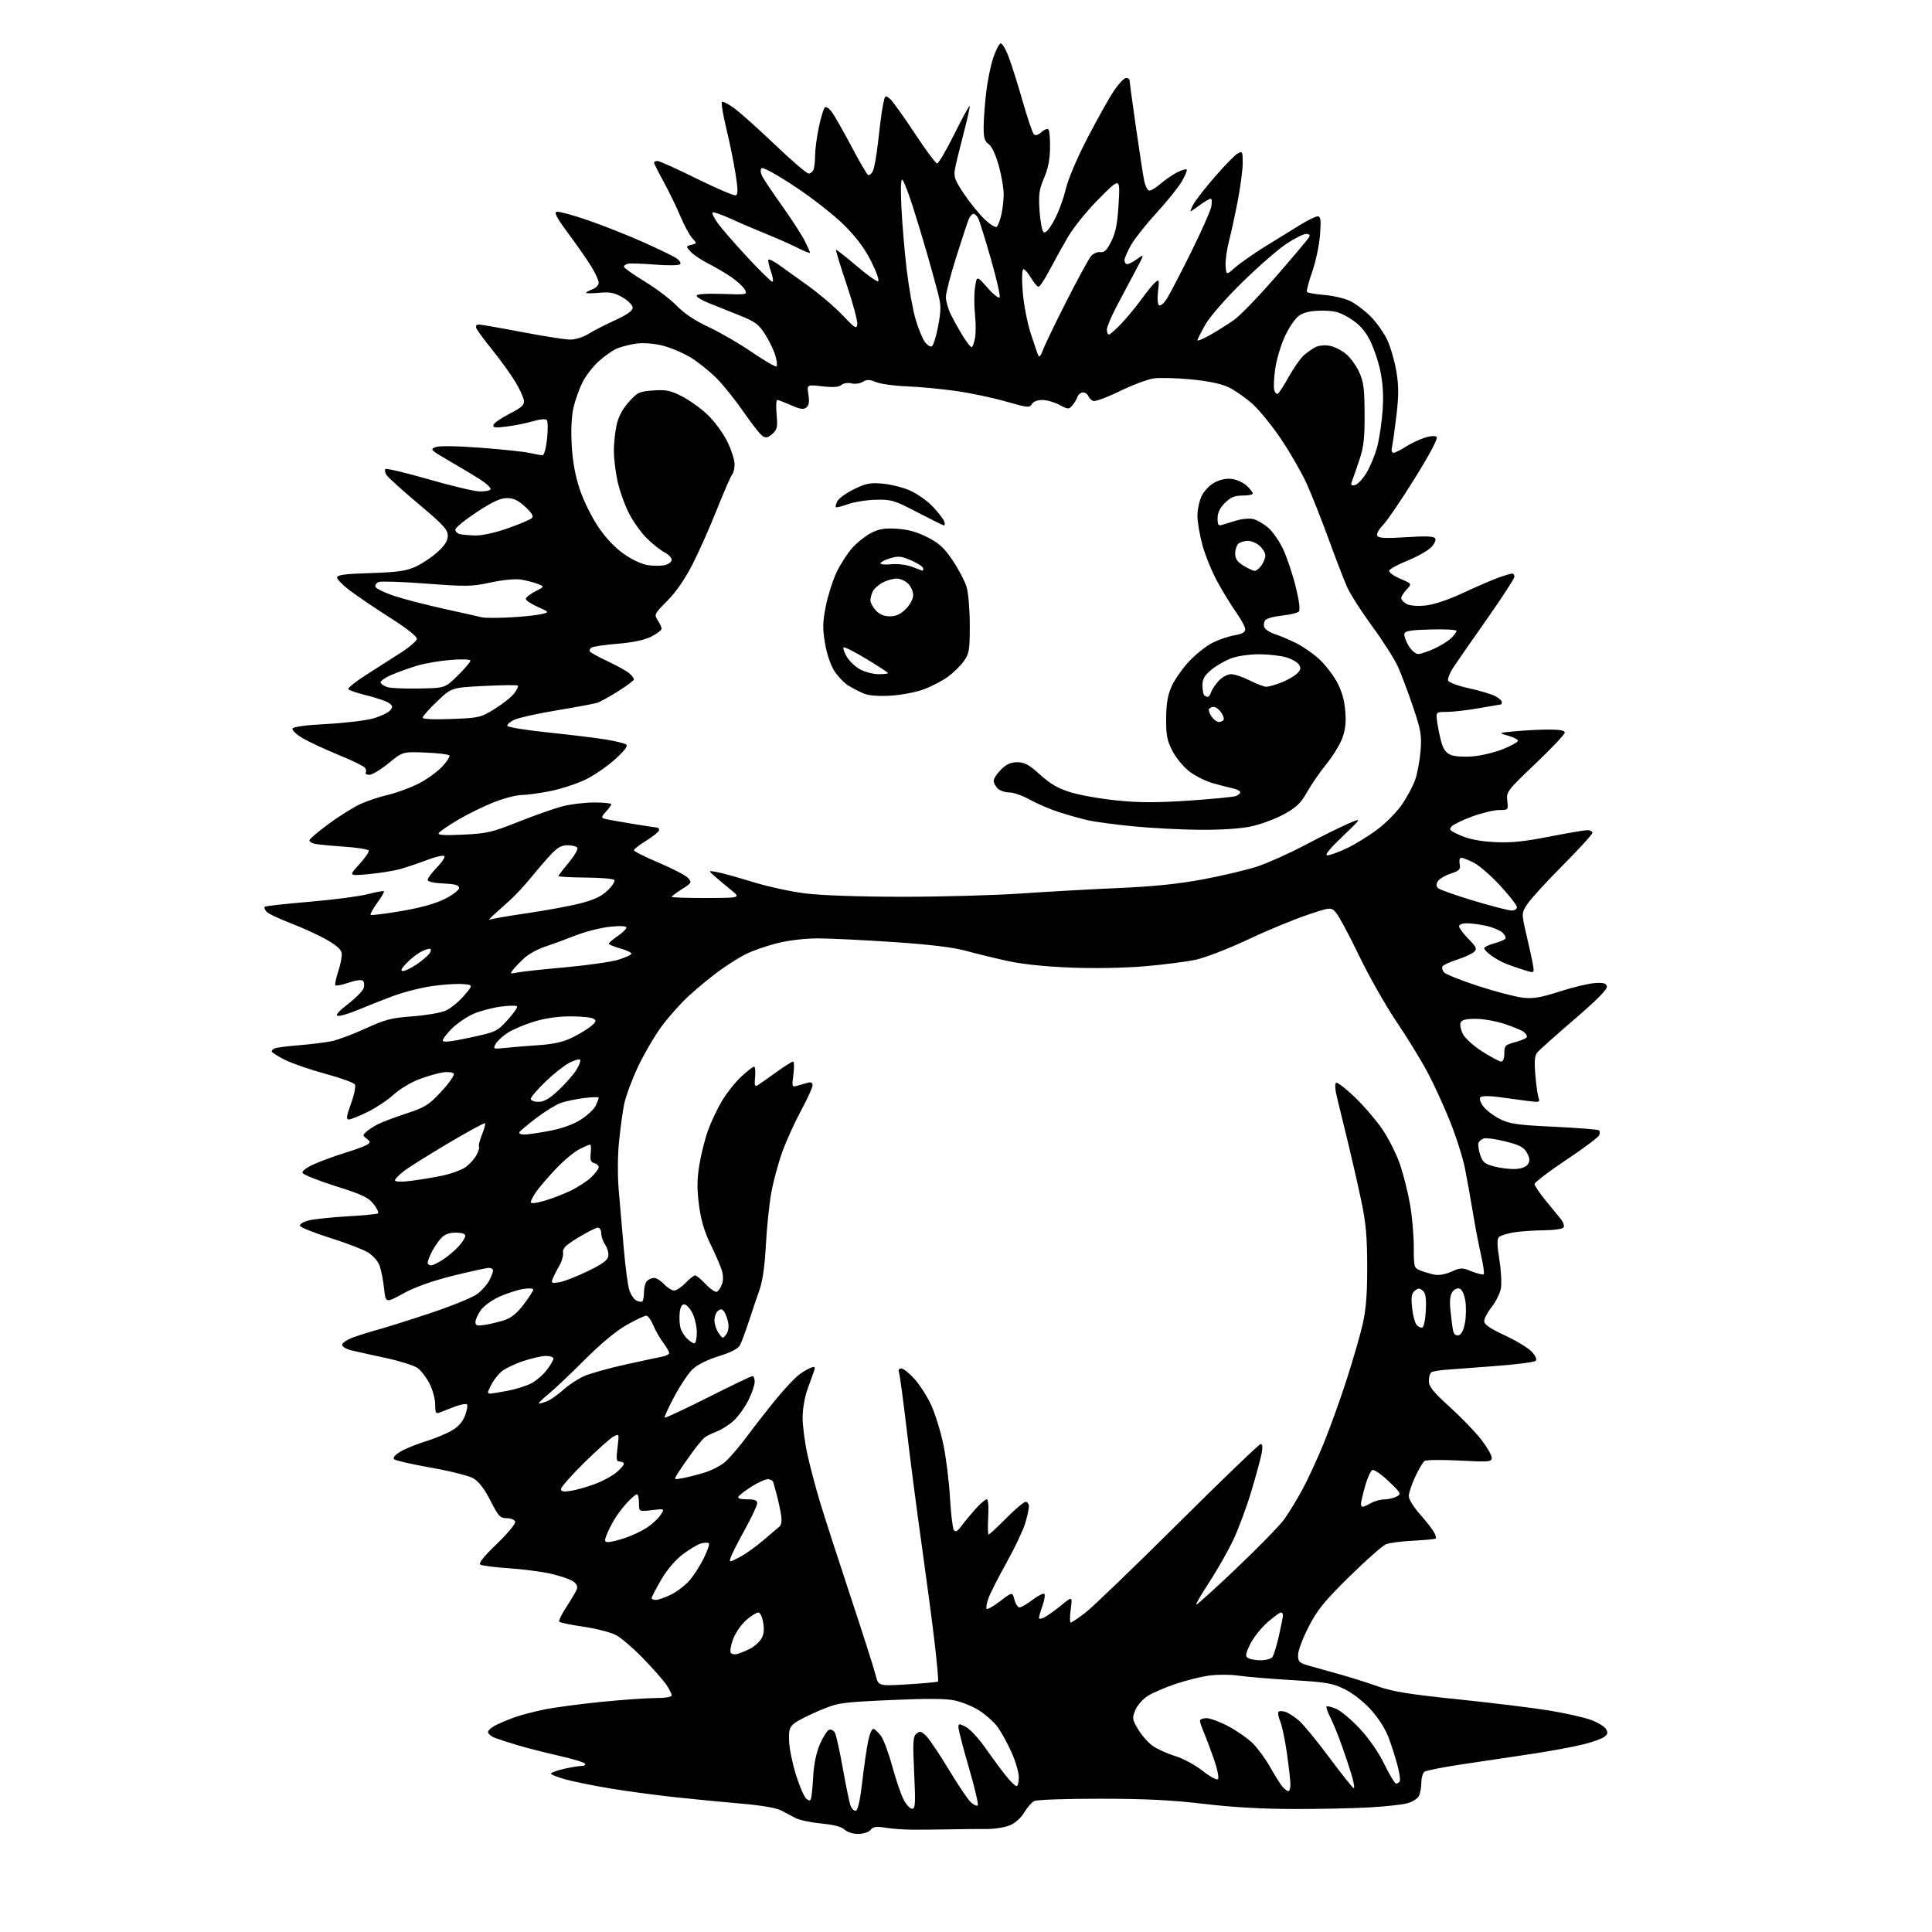 <?xml version="1.0" encoding="UTF-8" standalone="no"?>
<svg 
  version="1.1" 
  xmlns="http://www.w3.org/2000/svg" 
  xmlns:xlink="http://www.w3.org/1999/xlink" 
  xmlns:svg="http://www.w3.org/2000/svg"
  xmlns:rdf="http://www.w3.org/1999/02/22-rdf-syntax-ns#"
  xmlns:cc="http://creativecommons.org/ns#"
  xmlns:dc="http://purl.org/dc/elements/1.1/"
  viewBox="0 0 768 768"
  width="768"
  height="768"
>
<style>svg {background-color: white; }</style>"
<path stroke="none" fill="black" fill-rule="evenodd" d="M341.09,729.00C338.98,729.00 336.71,728.28 335.73,727.30C334.60,726.17 331.49,725.36 326.53,724.88C322.41,724.49 317.79,723.51 316.27,722.71C314.75,721.91 312.13,720.53 310.45,719.65C308.61,718.68 302.50,717.64 294.95,717.00C288.10,716.41 276.20,715.26 268.50,714.43C260.80,713.61 249.10,712.03 242.50,710.93C235.90,709.82 227.91,708.21 224.75,707.33C221.59,706.45 219.00,705.42 219.00,705.04C219.00,704.66 221.28,703.82 224.08,703.17C226.87,702.53 230.04,702.00 231.14,702.00C232.23,702.00 232.86,701.59 232.55,701.08C232.24,700.57 227.60,699.17 222.24,697.96C216.88,696.74 209.57,694.88 206.00,693.82C202.43,692.76 198.26,691.41 196.75,690.83C195.24,690.24 194.00,689.19 194.00,688.49C194.00,687.80 195.57,686.48 197.48,685.58C199.39,684.67 202.78,683.28 205.01,682.50C207.23,681.71 212.30,680.40 216.28,679.58C220.25,678.76 230.43,677.39 238.89,676.54C247.35,675.69 257.14,675.00 260.64,675.00C264.58,675.00 267.00,674.58 267.00,673.90C267.00,673.30 266.03,671.39 264.85,669.65C263.67,667.92 259.50,663.20 255.60,659.17C251.69,655.15 246.83,650.98 244.79,649.92C242.75,648.87 237.01,647.40 232.04,646.66C227.06,645.93 222.70,645.03 222.34,644.68C221.99,644.32 223.26,641.66 225.17,638.77C227.07,635.87 228.93,632.71 229.29,631.75C229.72,630.57 229.21,629.53 227.71,628.54C226.48,627.74 222.56,626.41 218.99,625.59C215.42,624.77 207.93,623.79 202.34,623.41C196.75,623.04 191.63,622.39 190.95,621.97C190.13,621.46 192.24,618.79 197.49,613.73C201.90,609.48 205.05,605.65 204.79,604.87C204.54,604.12 203.02,603.50 201.42,603.50C198.82,603.50 198.13,602.75 194.96,596.53C192.57,591.85 190.35,588.94 188.20,587.68C186.44,586.65 178.83,584.73 171.30,583.41C163.77,582.09 157.19,580.59 156.67,580.07C156.09,579.49 156.99,578.37 159.08,577.10C160.91,575.98 165.36,574.16 168.96,573.04C172.56,571.93 177.28,570.00 179.46,568.75C182.16,567.20 183.88,565.27 184.86,562.72C185.64,560.65 185.98,558.65 185.61,558.28C185.23,557.90 183.03,558.31 180.71,559.19C178.40,560.07 175.71,561.11 174.75,561.50C173.26,562.11 173.00,561.63 173.00,558.32C173.00,556.18 171.99,552.44 170.75,550.02C169.51,547.60 167.38,544.80 166.00,543.81C164.62,542.82 159.00,541.04 153.50,539.85C148.00,538.67 141.81,537.30 139.75,536.81C137.69,536.32 136.00,535.33 136.00,534.60C136.00,533.87 137.91,532.56 140.25,531.69C142.59,530.83 147.20,529.38 150.50,528.48C153.80,527.58 163.25,524.59 171.50,521.84C179.75,519.08 187.96,515.72 189.75,514.36C191.54,513.01 193.68,510.59 194.50,509.00C195.33,507.40 196.00,505.63 196.00,505.05C196.00,504.47 195.24,504.00 194.32,504.00C193.40,504.00 186.98,505.41 180.07,507.13C171.74,509.21 165.10,511.57 160.39,514.14C153.29,518.02 153.29,518.02 152.68,512.26C152.35,509.09 151.57,505.05 150.95,503.28C150.30,501.41 148.35,499.14 146.31,497.88C144.38,496.69 137.59,494.07 131.22,492.08C124.86,490.08 119.47,487.92 119.26,487.28C119.04,486.62 120.53,485.69 122.69,485.15C124.78,484.62 131.65,483.89 137.95,483.53C144.25,483.16 149.77,482.64 150.22,482.36C150.67,482.09 149.92,480.43 148.55,478.68C146.46,476.00 144.08,474.87 133.36,471.49C126.38,469.28 120.47,466.91 120.24,466.22C119.99,465.48 121.99,464.02 125.16,462.63C128.10,461.35 133.65,459.34 137.50,458.16C141.35,456.98 145.18,455.56 146.00,454.99C147.31,454.09 147.28,453.80 145.76,452.63C144.11,451.36 144.11,451.22 145.76,449.77C146.72,448.93 148.85,447.57 150.50,446.76C152.15,445.94 157.19,444.06 161.70,442.57C169.05,440.15 170.49,439.24 175.47,433.86C178.53,430.56 180.74,427.39 180.38,426.81C180.03,426.24 178.12,426.00 176.12,426.28C174.13,426.56 169.84,427.80 166.58,429.03C163.33,430.26 158.79,432.99 156.51,435.10C154.23,437.20 149.60,440.29 146.24,441.96C142.87,443.63 139.47,445.00 138.68,445.00C137.53,445.00 137.70,443.76 139.54,438.68C140.85,435.06 141.50,431.81 141.04,431.07C140.61,430.36 135.36,428.47 129.37,426.86C123.39,425.24 116.14,422.74 113.25,421.30C110.36,419.85 108.00,418.34 108.00,417.94C108.00,417.54 108.62,416.98 109.37,416.69C110.13,416.40 114.52,415.85 119.12,415.48C123.73,415.10 129.53,414.37 132.00,413.85C134.47,413.32 140.50,411.06 145.40,408.81C153.08,405.28 155.61,404.62 163.90,404.02C169.18,403.63 175.10,402.63 177.06,401.79C179.02,400.95 182.31,398.29 184.38,395.88C188.14,391.50 188.14,391.50 183.82,391.18C181.44,391.00 175.92,391.37 171.55,392.01C167.17,392.65 160.20,394.45 156.05,396.01C151.90,397.57 145.66,400.04 142.19,401.49C138.73,402.94 135.16,403.98 134.28,403.81C133.19,403.60 134.51,402.08 138.29,399.16C141.39,396.77 144.21,393.91 144.56,392.81C144.91,391.70 144.79,390.39 144.29,389.89C143.75,389.35 141.47,389.64 138.64,390.61C136.03,391.50 133.65,391.98 133.34,391.68C133.04,391.38 133.55,388.86 134.47,386.09C135.39,383.32 136.00,380.07 135.82,378.87C135.60,377.39 133.55,375.60 129.50,373.35C126.20,371.51 119.80,368.60 115.27,366.88C110.74,365.16 106.51,363.12 105.88,362.35C105.24,361.58 104.95,360.72 105.23,360.44C105.51,360.16 113.47,359.28 122.92,358.48C132.37,357.68 142.83,356.32 146.16,355.46C149.50,354.59 152.40,354.07 152.62,354.28C152.84,354.50 151.63,356.59 149.93,358.93C148.24,361.27 147.07,363.40 147.33,363.67C147.60,363.93 153.05,363.26 159.46,362.17C167.14,360.87 173.04,359.23 176.80,357.35C179.93,355.78 182.50,353.82 182.50,353.00C182.50,351.86 181.01,351.43 176.25,351.20C172.35,351.02 170.00,350.47 170.00,349.74C170.00,349.11 171.66,346.89 173.69,344.81C175.71,342.73 177.03,340.70 176.62,340.29C176.21,339.88 173.09,340.60 169.69,341.89C166.28,343.18 161.47,344.80 159.00,345.49C156.53,346.18 150.91,347.07 146.52,347.48C138.55,348.21 138.55,348.21 142.82,343.58C145.17,341.03 146.84,338.55 146.54,338.07C146.24,337.58 141.61,336.88 136.25,336.52C130.89,336.15 125.71,335.62 124.75,335.35C123.79,335.09 123.00,334.48 123.00,334.00C123.00,333.53 126.49,330.57 130.75,327.44C135.01,324.30 140.75,320.73 143.50,319.51C146.25,318.29 150.97,316.72 154.00,316.03C157.03,315.33 162.20,313.50 165.50,311.94C168.80,310.39 173.27,307.30 175.44,305.08C177.60,302.86 179.02,300.69 178.60,300.27C178.18,299.85 173.85,299.34 168.97,299.15C160.10,298.80 160.10,298.80 154.46,303.40C151.36,305.93 147.93,308.00 146.85,308.00C145.77,308.00 145.10,307.64 145.38,307.20C145.65,306.76 145.55,305.89 145.16,305.26C144.77,304.63 140.05,302.32 134.67,300.12C129.29,297.92 122.86,294.94 120.39,293.49C117.91,292.03 116.06,290.32 116.27,289.67C116.53,288.90 121.21,288.26 129.91,287.80C137.19,287.41 145.53,286.41 148.44,285.56C151.36,284.71 154.34,283.29 155.08,282.40C156.22,281.03 156.16,280.59 154.65,279.48C153.67,278.77 149.74,277.42 145.93,276.48C142.11,275.55 138.75,274.41 138.47,273.95C138.19,273.49 141.35,270.96 145.49,268.31C149.63,265.66 155.83,261.70 159.26,259.50C162.69,257.30 165.60,254.82 165.71,254.00C165.84,253.08 162.00,249.99 155.74,246.00C150.13,242.43 142.95,237.59 139.77,235.25C136.60,232.92 134.00,230.38 134.00,229.62C134.00,228.53 136.82,228.14 147.25,227.81C157.90,227.47 161.41,226.98 165.12,225.31C167.66,224.16 171.60,221.55 173.87,219.50C176.86,216.79 178.00,214.99 178.00,212.93C178.00,210.53 176.18,208.56 166.34,200.30C159.93,194.91 154.20,189.73 153.62,188.80C153.04,187.86 152.86,186.80 153.22,186.44C153.58,186.09 161.21,187.90 170.19,190.48C179.16,193.07 188.30,195.25 190.50,195.34C192.70,195.43 194.72,195.06 195.00,194.51C195.28,193.97 193.36,192.17 190.75,190.51C188.14,188.86 182.56,185.51 178.35,183.08C171.21,178.95 170.86,178.59 173.10,177.74C174.59,177.17 181.35,177.26 191.00,177.98C199.53,178.62 208.30,179.55 210.50,180.05C212.70,180.54 215.01,180.96 215.63,180.98C216.30,180.99 217.06,178.26 217.47,174.39C217.86,170.76 217.79,167.39 217.32,166.92C216.84,166.44 214.44,166.67 211.87,167.44C209.34,168.20 204.68,169.15 201.51,169.54C196.84,170.13 195.83,170.00 196.17,168.88C196.41,168.12 199.28,166.14 202.55,164.47C207.31,162.05 208.45,161.01 208.27,159.27C208.14,158.08 206.61,154.71 204.86,151.80C203.11,148.88 199.03,143.22 195.79,139.21C192.55,135.20 189.65,131.26 189.35,130.46C189.01,129.57 189.39,129.00 190.31,129.00C191.14,129.00 198.88,130.35 207.50,132.00C216.12,133.65 224.77,135.00 226.72,135.00C228.67,135.00 231.89,133.99 233.88,132.75C235.87,131.51 240.65,129.06 244.50,127.29C249.30,125.09 251.50,123.53 251.50,122.32C251.50,121.33 249.77,119.55 247.50,118.23C244.26,116.35 242.50,115.99 238.25,116.38C235.36,116.64 233.00,116.65 233.00,116.40C233.00,116.15 234.12,115.52 235.50,115.00C236.87,114.48 238.00,113.30 238.00,112.39C238.00,111.47 236.68,108.58 235.07,105.97C233.47,103.35 229.36,97.45 225.95,92.86C221.28,86.56 220.14,84.42 221.34,84.18C222.22,84.01 227.61,85.46 233.32,87.42C239.04,89.37 248.78,93.21 254.97,95.94C261.16,98.68 267.35,101.66 268.72,102.55C270.12,103.47 270.83,104.57 270.35,105.05C269.88,105.52 265.44,105.59 260.49,105.19C255.54,104.80 250.71,104.63 249.75,104.81C248.79,105.00 248.00,105.53 248.00,106.01C248.00,106.48 251.71,109.12 256.25,111.87C260.79,114.62 266.52,118.96 269.00,121.53C271.98,124.61 276.27,127.48 281.71,130.01C286.22,132.11 294.00,136.63 298.99,140.05C303.98,143.47 308.35,145.98 308.69,145.64C309.04,145.29 308.81,143.32 308.19,141.26C307.58,139.19 305.75,135.43 304.14,132.89C301.62,128.91 300.21,127.87 293.86,125.32C289.81,123.69 284.31,121.49 281.64,120.43C278.96,119.37 276.84,118.05 276.92,117.50C277.00,116.88 280.91,116.63 287.11,116.84C297.00,117.18 297.15,117.15 296.07,115.13C295.46,114.00 293.06,111.77 290.74,110.17C288.41,108.58 284.25,106.13 281.50,104.74C278.75,103.35 275.63,101.25 274.56,100.07C272.62,97.93 272.63,97.91 274.86,97.33C277.09,96.74 277.09,96.73 275.15,94.62C274.07,93.45 271.97,89.58 270.48,86.00C268.99,82.42 266.02,76.31 263.89,72.41C261.75,68.52 260.00,65.03 260.00,64.66C260.00,64.30 260.62,64.00 261.38,64.00C262.14,64.00 269.18,67.17 277.03,71.05C284.88,74.93 291.83,77.89 292.49,77.64C293.41,77.29 293.37,75.25 292.35,68.84C291.62,64.25 289.95,56.10 288.64,50.73C287.34,45.35 286.60,40.75 287.01,40.49C287.42,40.24 289.60,41.37 291.85,43.01C294.11,44.64 301.39,51.16 308.03,57.49C314.67,63.82 320.71,69.00 321.45,69.00C322.18,69.00 323.06,68.29 323.39,67.42C323.73,66.55 324.01,63.96 324.02,61.67C324.03,59.38 324.70,54.38 325.50,50.56C326.31,46.75 327.37,43.23 327.86,42.74C328.38,42.22 329.60,43.04 330.79,44.71C331.92,46.29 335.38,52.39 338.50,58.28C341.62,64.17 344.55,69.22 345.03,69.52C345.51,69.81 346.36,69.19 346.93,68.13C347.49,67.08 348.43,62.00 349.00,56.86C349.57,51.71 350.29,45.92 350.60,44.00C350.90,42.08 351.36,39.88 351.60,39.11C351.96,37.99 352.40,38.05 353.93,39.44C354.97,40.38 359.35,46.51 363.66,53.06C367.97,59.60 371.96,64.97 372.52,64.98C373.08,64.99 376.14,59.77 379.32,53.39C382.50,47.00 385.26,41.93 385.45,42.14C385.65,42.34 384.57,47.22 383.05,53.00C381.54,58.78 380.00,65.12 379.63,67.11C379.05,70.25 379.50,71.52 383.14,76.98C385.44,80.42 389.14,84.98 391.36,87.12C393.68,89.34 395.78,90.62 396.28,90.12C396.76,89.64 397.56,87.50 398.05,85.37C398.55,83.24 398.96,79.58 398.98,77.24C398.99,74.89 398.11,69.77 397.03,65.85C395.81,61.47 394.27,58.18 393.03,57.31C391.43,56.19 391.00,54.78 391.01,50.69C391.01,47.84 391.46,41.66 391.99,36.97C392.53,32.28 393.80,26.01 394.81,23.03C395.82,20.05 397.14,17.45 397.73,17.26C398.33,17.06 399.80,19.51 400.99,22.70C402.19,25.89 404.71,33.88 406.58,40.45C408.46,47.02 410.43,52.83 410.97,53.37C411.61,54.01 412.66,53.72 413.98,52.52C415.10,51.51 416.35,51.02 416.76,51.43C417.17,51.84 417.46,55.17 417.41,58.84C417.35,63.42 416.60,67.14 415.03,70.77C413.10,75.20 412.82,77.23 413.22,83.57C413.49,87.72 414.18,91.58 414.77,92.17C415.52,92.92 416.72,91.67 418.85,87.94C420.51,85.03 422.62,79.47 423.55,75.58C424.57,71.28 427.97,63.20 432.20,55.03C436.04,47.62 440.76,39.18 442.69,36.28C444.62,33.38 446.83,31.00 447.60,31.00C448.37,31.00 449.00,31.39 449.00,31.87C449.00,32.35 450.14,40.73 451.54,50.49C452.94,60.25 454.41,69.84 454.82,71.80C455.23,73.75 456.07,75.52 456.69,75.73C457.31,75.94 459.32,74.79 461.16,73.19C463.00,71.59 466.00,69.51 467.84,68.56C469.68,67.62 471.42,67.09 471.71,67.38C472.01,67.67 471.11,69.84 469.73,72.20C468.34,74.57 463.89,80.10 459.84,84.50C455.79,88.90 451.25,94.61 449.74,97.18C448.23,99.75 447.00,102.56 447.00,103.43C447.00,104.29 447.49,105.00 448.10,105.00C448.70,105.00 450.50,104.07 452.09,102.93C454.99,100.87 454.99,100.87 451.36,107.68C449.36,111.43 445.99,117.79 443.86,121.80C441.74,125.82 440.00,129.98 440.00,131.05C440.00,132.12 440.36,133.00 440.79,133.00C441.23,133.00 443.42,131.09 445.65,128.75C447.89,126.41 451.52,122.02 453.71,119.00C455.90,115.97 458.42,112.89 459.31,112.16C460.77,110.94 460.87,111.29 460.34,115.77C459.99,118.76 460.17,120.98 460.79,121.37C461.36,121.72 462.78,120.48 463.94,118.60C465.10,116.72 469.37,108.51 473.42,100.34C477.48,92.18 481.10,84.04 481.48,82.25C481.85,80.46 481.76,79.00 481.27,79.00C480.79,79.00 478.86,80.13 477.00,81.50C475.14,82.88 473.46,84.00 473.28,84.00C473.10,84.00 473.59,82.76 474.38,81.25C475.16,79.74 479.02,74.79 482.94,70.26C486.87,65.73 490.96,61.55 492.04,60.98C493.86,60.00 494.00,60.27 494.00,64.72C494.00,67.35 493.14,74.00 492.09,79.50C491.04,85.00 489.45,92.36 488.54,95.85C487.63,99.35 487.03,103.82 487.20,105.80C487.50,109.40 487.50,109.40 491.03,106.29C492.97,104.58 498.37,100.82 503.03,97.92C507.69,95.03 513.95,91.17 516.94,89.33C519.93,87.50 523.03,86.00 523.82,86.00C524.99,86.00 525.17,87.37 524.74,93.25C524.46,97.24 523.07,103.84 521.66,107.92C520.24,111.99 519.28,115.64 519.52,116.03C519.75,116.41 522.81,116.95 526.30,117.23C529.79,117.51 534.42,118.58 536.58,119.60C538.73,120.62 542.45,123.40 544.83,125.78C547.21,128.16 550.23,132.45 551.53,135.30C552.84,138.16 554.45,143.78 555.10,147.78C556.04,153.45 556.03,157.31 555.09,165.28C554.42,170.90 553.62,176.51 553.33,177.75C553.01,179.08 553.25,180.00 553.91,180.00C554.53,180.00 556.72,178.92 558.77,177.60C560.82,176.29 564.23,174.66 566.34,174.00C568.70,173.25 570.54,173.14 571.11,173.71C571.68,174.28 568.32,180.61 562.44,190.07C557.17,198.56 551.49,206.92 549.82,208.66C548.00,210.55 547.08,212.31 547.52,213.03C548.07,213.93 551.06,214.06 559.03,213.54C566.88,213.03 569.98,213.16 570.52,214.03C570.93,214.70 570.20,216.25 568.81,217.64C567.48,218.98 563.29,221.33 559.50,222.86C555.71,224.39 552.44,226.18 552.23,226.82C552.01,227.47 553.96,228.91 556.56,230.03C561.30,232.06 561.30,232.06 559.15,234.34C557.97,235.60 557.00,237.15 557.00,237.78C557.00,238.41 557.97,239.45 559.16,240.09C560.47,240.79 563.47,241.03 566.71,240.69C570.06,240.34 575.73,238.44 581.79,235.61C587.13,233.11 593.47,230.38 595.88,229.54C598.28,228.69 600.64,228.00 601.13,228.00C601.61,228.00 602.00,228.57 602.00,229.27C602.00,229.96 597.26,237.28 591.47,245.52C585.69,253.76 579.64,262.45 578.04,264.84C576.44,267.23 575.37,269.79 575.65,270.54C575.94,271.29 579.62,272.66 583.84,273.58C588.05,274.51 592.74,275.89 594.25,276.66C595.76,277.42 597.00,278.49 597.00,279.03C597.00,279.56 596.89,280.00 596.75,280.00C596.61,280.00 592.67,280.68 588.00,281.50C583.33,282.32 577.53,283.00 575.11,283.00C570.73,283.00 570.73,283.00 571.34,287.25C571.68,289.59 572.44,293.21 573.04,295.30C573.80,297.96 574.93,299.41 576.81,300.14C578.29,300.72 582.20,300.96 585.50,300.67C588.80,300.39 594.20,299.08 597.50,297.77C600.80,296.45 603.45,294.96 603.39,294.44C603.32,293.92 601.53,293.01 599.41,292.42C595.54,291.33 595.54,291.33 602.52,290.67C606.36,290.31 612.31,290.01 615.75,290.01C620.06,290.00 622.00,290.38 622.00,291.24C622.00,291.92 616.77,297.47 610.37,303.56C599.10,314.30 598.75,314.76 599.17,318.32C599.59,321.97 599.56,322.00 595.95,322.00C593.94,322.00 589.21,323.12 585.45,324.48C581.69,325.85 577.94,327.63 577.13,328.44C575.82,329.75 576.23,330.18 580.58,332.10C583.91,333.58 588.25,334.43 594.00,334.74C600.51,335.09 605.60,334.59 615.76,332.60C623.05,331.17 629.91,330.00 631.01,330.00C632.10,330.00 633.00,330.48 633.00,331.07C633.00,331.66 627.77,337.39 621.38,343.82C614.98,350.24 608.63,357.18 607.26,359.23C604.76,362.95 604.76,362.95 606.82,371.73C607.95,376.55 609.11,381.94 609.40,383.69C609.93,386.88 609.93,386.88 605.71,385.56C603.40,384.84 600.20,383.73 598.62,383.10C597.04,382.47 594.45,381.03 592.87,379.91C591.29,378.78 590.00,377.46 590.00,376.97C590.00,376.48 591.78,375.60 593.96,375.01C596.13,374.43 598.15,373.57 598.43,373.11C598.72,372.64 598.17,371.56 597.21,370.69C596.25,369.82 593.45,368.65 590.99,368.08C588.52,367.51 585.04,367.04 583.25,367.02C581.36,367.01 580.00,367.51 580.00,368.21C580.00,368.87 581.67,371.12 583.71,373.21C586.93,376.51 587.23,377.19 585.96,378.39C585.16,379.14 582.14,380.53 579.26,381.46C576.38,382.39 573.75,383.59 573.43,384.12C573.10,384.65 573.36,385.73 574.01,386.51C574.66,387.29 580.79,389.75 587.62,391.96C594.46,394.18 602.40,396.26 605.28,396.59C609.48,397.07 612.36,396.59 620.00,394.13C625.23,392.45 631.51,390.95 633.96,390.79C637.46,390.56 638.50,390.86 638.77,392.15C638.99,393.25 634.63,397.66 625.80,405.23C618.49,411.52 611.87,417.42 611.11,418.36C610.05,419.63 609.86,421.86 610.33,427.38C610.67,431.41 611.26,435.52 611.64,436.51C612.28,438.17 611.88,438.26 606.92,437.60C603.94,437.20 598.80,436.51 595.50,436.06C592.13,435.60 589.08,435.62 588.55,436.12C587.97,436.66 588.37,438.05 589.60,439.75C590.70,441.26 593.66,443.53 596.18,444.80C600.15,446.79 603.00,447.20 617.91,447.91C627.34,448.36 635.33,449.00 635.66,449.32C635.98,449.65 636.01,450.53 635.72,451.28C635.44,452.02 629.54,456.43 622.61,461.07C615.68,465.71 610.01,470.02 610.01,470.66C610.00,471.30 611.91,474.15 614.25,477.01C616.59,479.86 619.34,483.23 620.37,484.50C621.40,485.76 621.94,487.30 621.56,487.90C621.18,488.53 617.78,489.03 613.69,489.06C609.74,489.09 604.34,489.47 601.70,489.91C599.06,490.34 596.42,491.18 595.82,491.78C595.05,492.55 595.10,495.09 596.02,500.73C596.72,505.06 596.99,510.22 596.62,512.20C596.25,514.17 594.61,517.47 592.97,519.53C591.34,521.59 590.00,524.12 590.00,525.15C590.00,526.51 592.23,528.06 598.25,530.86C602.79,532.98 607.60,535.91 608.94,537.37C610.45,539.02 611.02,540.38 610.44,540.96C609.92,541.47 602.75,542.39 594.50,543.01C586.25,543.63 577.37,544.30 574.77,544.50C572.17,544.70 569.58,545.14 569.02,545.49C568.46,545.83 568.00,547.39 568.00,548.94C568.00,551.20 569.65,553.25 576.34,559.32C580.92,563.48 586.55,569.32 588.84,572.29C591.13,575.26 593.00,578.49 593.00,579.47C593.00,581.13 592.07,581.21 580.25,580.60C573.24,580.24 566.96,580.30 566.31,580.74C565.65,581.18 563.97,584.01 562.57,587.02C561.17,590.04 560.02,593.50 560.01,594.72C560.00,595.94 562.01,599.19 564.46,601.95C566.91,604.71 569.42,607.91 570.04,609.07C570.66,610.23 570.97,611.36 570.74,611.59C570.51,611.82 566.54,612.20 561.91,612.44C557.28,612.67 552.37,613.31 550.99,613.84C549.62,614.38 543.08,620.15 536.46,626.66C526.43,636.53 523.72,639.86 520.21,646.65C517.89,651.14 516.00,656.19 516.00,657.87C516.00,660.73 516.37,661.05 521.25,662.41C524.14,663.21 529.65,664.75 533.50,665.84C537.35,666.92 543.81,668.97 547.86,670.41C553.68,672.46 560.41,673.54 579.86,675.54C593.41,676.94 609.72,678.94 616.10,680.00C622.48,681.06 629.86,682.73 632.49,683.71C635.13,684.70 637.79,686.31 638.39,687.31C639.27,688.74 639.13,689.39 637.71,690.45C636.73,691.18 632.98,692.52 629.38,693.42C625.78,694.32 617.14,695.94 610.17,697.01C603.20,698.08 590.75,699.94 582.50,701.15C574.25,702.36 566.94,703.77 566.25,704.29C565.56,704.82 565.00,706.79 565.00,708.69C565.00,710.58 564.54,712.99 563.98,714.03C563.42,715.08 561.29,716.36 559.23,716.88C557.18,717.40 550.55,718.12 544.50,718.47C538.45,718.83 524.95,719.12 514.50,719.11C501.78,719.09 489.88,718.42 478.50,717.06C465.86,715.55 455.27,715.03 437.18,715.02C423.28,715.01 412.09,715.42 411.05,715.97C410.05,716.51 408.28,718.56 407.12,720.52C405.87,722.64 403.54,724.71 401.41,725.60C399.43,726.43 395.27,727.08 392.16,727.06C389.05,727.03 382.45,727.09 377.50,727.19C372.55,727.29 365.80,727.35 362.50,727.33C359.20,727.30 354.46,726.95 351.96,726.54C348.37,725.94 347.14,726.12 346.09,727.39C345.31,728.33 343.24,729.00 341.09,729.00zM340.26,719.75C341.04,719.50 341.96,715.29 342.75,708.42C343.44,702.41 344.49,695.11 345.08,692.19C345.71,689.15 346.64,687.05 347.27,687.26C347.88,687.46 349.21,688.74 350.23,690.11C351.25,691.48 353.25,696.85 354.66,702.05C356.08,707.25 358.09,713.19 359.14,715.25C360.18,717.31 361.72,719.00 362.55,719.00C363.87,719.00 363.98,717.10 363.39,704.74C362.81,692.35 362.93,690.30 364.32,689.15C365.68,688.02 366.26,688.17 368.25,690.16C369.53,691.45 373.57,697.47 377.22,703.54C380.88,709.61 384.80,715.42 385.94,716.45C387.08,717.48 388.31,718.03 388.67,717.66C389.03,717.30 387.45,710.57 385.16,702.71C382.87,694.85 381.00,687.64 381.00,686.68C381.00,685.08 381.23,685.07 383.95,686.47C385.57,687.31 389.03,691.04 391.63,694.75C394.23,698.46 397.88,703.41 399.75,705.75C401.61,708.09 403.55,710.00 404.07,710.00C404.58,710.00 405.00,708.42 405.00,706.48C405.00,704.54 403.64,699.96 401.98,696.30C400.32,692.63 397.79,688.10 396.35,686.21C394.91,684.33 391.71,681.51 389.24,679.94C386.77,678.37 382.44,676.59 379.62,675.98C375.99,675.19 368.54,675.14 354.00,675.80C334.34,676.69 333.19,676.86 326.00,679.86C321.88,681.58 317.38,683.84 316.00,684.88C313.83,686.53 313.52,687.48 313.68,692.14C313.78,695.09 315.02,701.16 316.44,705.63C317.85,710.11 319.68,714.32 320.49,715.00C321.68,715.98 322.06,715.95 322.41,714.86C322.66,714.11 323.04,710.12 323.27,706.00C323.54,701.24 324.51,696.61 325.94,693.32C327.17,690.47 328.81,687.90 329.58,687.61C330.34,687.31 331.39,687.86 331.90,688.82C332.41,689.77 333.83,696.17 335.04,703.03C336.26,709.89 337.65,716.55 338.13,717.83C338.62,719.11 339.57,719.98 340.26,719.75zM512.15,712.00C512.62,712.00 512.98,710.76 512.96,709.25C512.94,707.74 512.32,702.23 511.58,697.00C510.84,691.77 509.64,686.05 508.91,684.29C508.18,682.52 507.87,680.79 508.22,680.45C508.57,680.10 509.79,680.11 510.93,680.48C512.07,680.84 514.44,682.34 516.20,683.82C517.95,685.29 523.40,691.90 528.31,698.50C533.23,705.10 537.62,710.65 538.09,710.82C538.55,711.00 538.22,708.75 537.36,705.82C536.49,702.90 534.65,697.35 533.26,693.50C531.88,689.65 529.88,684.77 528.81,682.65C527.74,680.54 527.07,678.60 527.32,678.34C527.58,678.09 529.29,678.52 531.14,679.29C532.99,680.06 537.21,683.60 540.52,687.14C544.22,691.10 547.99,696.56 550.30,701.29C552.37,705.53 554.47,709.00 554.97,709.00C555.47,709.00 556.12,708.61 556.42,708.13C556.72,707.65 556.33,704.83 555.55,701.86C554.78,698.90 553.18,693.89 552.00,690.74C550.70,687.24 547.91,682.88 544.87,679.55C541.98,676.38 537.60,672.97 534.45,671.43C529.67,669.09 527.19,668.67 513.76,667.88C505.37,667.39 495.80,666.59 492.50,666.11C489.18,665.63 483.82,665.62 480.50,666.09C477.20,666.55 471.20,668.06 467.17,669.43C463.14,670.81 458.25,672.92 456.31,674.12C454.36,675.32 452.13,677.85 451.34,679.73C450.00,682.94 450.07,683.44 452.35,687.33C453.70,689.62 456.26,692.57 458.04,693.88C459.83,695.20 463.86,697.05 467.00,698.00C470.25,698.99 475.00,701.54 478.01,703.91C480.94,706.23 483.68,707.72 484.16,707.24C484.63,706.77 483.94,703.29 482.61,699.44C481.28,695.62 479.48,690.83 478.60,688.78C477.72,686.74 477.00,684.60 477.00,684.03C477.00,683.46 478.17,683.00 479.61,683.00C481.05,683.00 484.98,684.46 488.35,686.25C491.72,688.04 496.09,691.11 498.07,693.08C500.04,695.05 503.15,699.32 504.98,702.58C506.81,705.84 508.99,709.29 509.81,710.25C510.64,711.21 511.69,712.00 512.15,712.00zM360.82,669.55C367.25,669.15 372.68,668.65 372.89,668.44C373.11,668.22 372.51,661.40 371.56,653.27C370.61,645.15 368.30,627.70 366.44,614.50C364.57,601.30 361.89,580.70 360.48,568.72C359.07,556.74 357.66,546.28 357.35,545.47C357.01,544.58 357.38,544.00 358.28,544.00C359.10,544.00 361.44,545.86 363.50,548.13C365.55,550.40 368.51,555.01 370.09,558.39C371.67,561.76 373.86,568.79 374.96,574.01C376.06,579.23 377.26,588.75 377.62,595.18C377.99,601.60 378.68,607.45 379.16,608.18C379.83,609.18 380.57,608.78 382.27,606.50C383.49,604.85 386.01,601.81 387.86,599.75C389.72,597.69 391.68,596.00 392.23,596.00C392.83,596.00 393.07,598.75 392.83,603.00C392.61,606.85 392.69,610.00 393.00,610.00C393.31,610.00 396.46,607.08 400.00,603.50C403.54,599.92 407.02,597.00 407.72,597.00C408.42,597.00 409.00,597.82 409.00,598.82C409.00,599.82 408.34,602.86 407.53,605.57C406.71,608.28 403.39,615.27 400.15,621.10C396.90,626.92 393.65,633.32 392.93,635.32C392.21,637.32 391.88,639.22 392.21,639.54C392.54,639.87 394.97,638.48 397.62,636.46C402.44,632.78 402.44,632.78 403.25,635.89C403.69,637.60 404.61,638.99 405.28,638.97C405.95,638.96 408.25,637.62 410.39,636.00C412.53,634.38 414.64,633.28 415.09,633.55C415.53,633.83 415.24,635.90 414.45,638.15C413.65,640.41 413.00,642.66 413.00,643.16C413.00,643.66 414.01,643.53 415.25,642.88C416.49,642.22 419.48,640.07 421.91,638.09C426.32,634.50 426.32,634.50 425.63,639.75C425.24,642.64 425.24,645.00 425.62,645.00C426.01,645.00 428.61,643.25 431.41,641.11C434.21,638.97 450.81,623.00 468.30,605.61C485.79,588.22 500.57,574.00 501.16,574.00C501.85,574.00 501.97,575.32 501.52,577.74C501.14,579.80 499.27,586.66 497.37,592.99C495.47,599.32 492.19,608.10 490.08,612.50C487.97,616.90 483.74,624.31 480.68,628.98C477.62,633.64 475.30,637.63 475.52,637.85C475.74,638.07 482.95,631.56 491.55,623.37C500.15,615.19 508.66,606.48 510.46,604.00C512.26,601.52 515.55,596.12 517.78,592.00C520.01,587.88 523.84,579.55 526.30,573.50C528.76,567.45 532.81,556.20 535.29,548.50C537.78,540.80 540.64,530.90 541.66,526.50C543.02,520.60 543.50,514.57 543.48,503.50C543.47,491.73 542.97,486.13 541.16,477.50C539.89,471.45 537.48,460.88 535.81,454.00C534.14,447.12 532.19,439.14 531.48,436.25C530.71,433.13 530.56,430.77 531.11,430.43C531.61,430.12 534.95,432.67 538.52,436.10C542.09,439.52 547.04,445.30 549.53,448.94C552.01,452.58 555.17,458.88 556.55,462.94C557.92,467.01 559.71,474.14 560.52,478.80C561.34,483.45 562.00,491.04 562.00,495.66C562.00,503.89 562.05,504.07 564.75,505.10C566.26,505.67 568.76,506.40 570.29,506.71C571.94,507.04 574.68,506.55 576.99,505.50C580.67,503.85 581.15,503.84 585.07,505.41C587.37,506.33 589.50,506.83 589.80,506.53C590.11,506.22 589.61,502.72 588.70,498.74C587.79,494.76 586.35,487.23 585.49,482.00C584.64,476.77 583.24,468.95 582.38,464.62C581.52,460.28 578.81,451.73 576.35,445.62C573.90,439.50 569.85,430.68 567.34,426.00C564.84,421.32 559.31,412.32 555.04,406.00C550.78,399.68 544.15,387.98 540.30,380.00C536.46,372.02 532.38,364.38 531.23,363.00C529.15,360.50 529.15,360.50 519.32,363.82C513.92,365.65 503.31,370.06 495.74,373.63C488.18,377.19 478.95,380.75 475.24,381.53C471.54,382.32 462.43,383.48 455.00,384.11C446.98,384.80 435.00,385.01 425.50,384.63C415.49,384.23 406.13,383.25 400.50,382.00C395.55,380.91 388.12,379.10 384.00,377.97C378.89,376.57 369.64,375.45 355.00,374.47C343.18,373.67 329.68,373.02 325.00,373.02C319.92,373.03 313.40,373.81 308.81,374.97C304.58,376.04 298.95,378.01 296.31,379.35C293.66,380.69 288.80,383.78 285.50,386.22C282.20,388.66 276.94,393.00 273.81,395.87C270.68,398.74 265.84,404.16 263.05,407.93C260.27,411.69 256.00,418.98 253.58,424.13C251.16,429.28 248.69,435.98 248.09,439.00C247.49,442.02 246.58,448.77 246.06,454.00C245.50,459.64 245.47,467.56 245.99,473.50C246.47,479.00 247.36,489.35 247.98,496.50C248.60,503.65 249.57,510.97 250.13,512.76C250.70,514.55 251.96,516.45 252.95,516.97C253.93,517.50 255.02,517.65 255.37,517.30C255.72,516.95 256.00,515.26 256.00,513.53C256.00,511.81 256.54,509.86 257.20,509.20C257.86,508.54 259.13,508.00 260.03,508.00C260.92,508.00 262.71,509.12 264.00,510.50C265.29,511.88 267.09,513.00 267.99,513.00C268.89,513.00 270.92,511.65 272.50,510.00C274.08,508.35 275.80,507.00 276.32,507.00C276.84,507.00 278.78,508.60 280.62,510.56C282.47,512.52 284.47,513.83 285.05,513.47C285.64,513.10 286.53,511.74 287.02,510.44C287.58,508.97 287.52,506.84 286.87,504.79C286.29,502.98 284.28,498.35 282.39,494.50C280.00,489.60 278.64,484.98 277.87,479.12C277.04,472.76 277.06,468.89 277.99,463.12C278.67,458.93 280.24,452.69 281.48,449.26C282.73,445.83 285.27,440.50 287.12,437.42C288.98,434.34 292.40,430.06 294.73,427.91C297.05,425.76 299.31,424.00 299.75,424.00C300.19,424.00 300.38,425.86 300.16,428.13C299.84,431.43 300.04,432.10 301.13,431.44C301.88,430.98 305.18,428.68 308.45,426.31C311.72,423.94 314.78,422.00 315.23,422.00C315.69,422.00 315.76,424.30 315.39,427.11C314.74,432.00 314.81,432.20 316.86,431.61C318.04,431.28 319.90,430.74 321.00,430.43C322.39,430.04 323.00,430.34 323.00,431.44C323.00,432.31 320.96,436.79 318.47,441.39C315.98,446.00 312.63,453.36 311.03,457.76C309.42,462.16 307.43,469.52 306.60,474.13C305.77,478.73 304.80,488.12 304.44,495.00C304.00,503.39 303.14,509.31 301.83,513.00C300.76,516.02 298.84,521.68 297.58,525.56C296.31,529.45 294.76,533.58 294.14,534.74C293.38,536.16 290.62,537.59 285.75,539.09C281.43,540.41 277.26,542.47 275.43,544.18C273.74,545.75 270.44,550.66 268.08,555.08C265.72,559.51 263.98,563.31 264.21,563.54C264.44,563.77 272.20,560.14 281.46,555.48C290.72,550.81 298.68,547.00 299.15,547.00C299.62,547.00 300.00,548.04 300.00,549.30C300.00,550.57 298.88,553.85 297.52,556.59C296.15,559.33 293.56,562.95 291.77,564.63C289.97,566.31 286.93,568.28 285.00,569.01C283.07,569.74 280.87,570.82 280.10,571.42C279.33,572.01 277.06,574.75 275.07,577.50C273.07,580.25 270.61,583.80 269.61,585.38C267.78,588.26 267.78,588.26 271.31,587.60C273.25,587.24 277.11,586.27 279.87,585.44C282.64,584.62 286.36,582.73 288.14,581.23C289.92,579.73 293.98,574.99 297.17,570.70C300.35,566.40 305.64,559.64 308.93,555.67C312.21,551.70 316.15,547.54 317.70,546.41C319.24,545.29 321.34,544.05 322.37,543.67C323.85,543.12 324.12,543.34 323.67,544.74C323.35,545.71 322.19,548.98 321.08,552.00C319.90,555.21 319.06,560.00 319.05,563.50C319.05,566.80 319.91,573.43 320.98,578.24C322.04,583.05 324.30,591.60 326.01,597.24C327.71,602.88 333.14,619.65 338.06,634.50C342.98,649.35 347.49,663.47 348.08,665.88C349.15,670.26 349.15,670.26 360.82,669.55zM501.13,659.98C503.12,659.99 505.21,659.44 505.76,658.75C506.31,658.06 507.49,654.26 508.38,650.30C509.27,646.34 510.00,642.63 510.00,642.05C510.00,641.47 509.61,641.00 509.14,641.00C508.67,641.00 506.23,642.81 503.72,645.01C501.22,647.22 498.17,651.09 496.94,653.62C495.10,657.42 494.96,658.36 496.11,659.09C496.87,659.57 499.13,659.98 501.13,659.98zM293.33,657.41C294.53,657.05 296.73,656.12 298.24,655.35C299.75,654.59 301.67,652.90 302.52,651.61C303.62,649.93 303.87,648.07 303.40,645.13C303.01,642.68 302.20,641.00 301.41,641.00C300.67,641.00 298.51,642.37 296.60,644.05C294.69,645.72 292.38,649.06 291.46,651.47C290.54,653.88 290.10,656.35 290.48,656.96C290.87,657.60 292.10,657.79 293.33,657.41zM260.68,636.00C261.61,636.00 264.29,635.07 266.64,633.93C268.99,632.79 272.31,630.27 274.02,628.33C275.73,626.38 278.31,622.37 279.76,619.42C281.21,616.47 282.13,613.80 281.81,613.48C281.50,613.16 280.14,613.18 278.80,613.51C277.47,613.85 274.17,615.78 271.49,617.81C268.43,620.12 265.19,623.94 262.82,628.00C260.74,631.58 259.03,634.84 259.02,635.25C259.01,635.66 259.76,636.00 260.68,636.00zM293.89,619.06C296.12,617.92 300.32,614.95 303.23,612.46C306.13,609.97 309.08,607.46 309.78,606.89C310.62,606.22 310.86,604.59 310.49,602.18C310.17,600.16 309.43,596.70 308.84,594.50C308.25,592.30 307.61,589.94 307.41,589.25C307.22,588.56 306.24,588.00 305.23,588.00C304.22,588.00 301.33,589.31 298.82,590.90C296.30,592.50 293.93,594.30 293.56,594.90C293.11,595.63 294.25,596.00 296.94,596.00C299.96,596.00 301.00,596.40 301.00,597.57C301.00,598.43 298.78,603.16 296.06,608.08C293.35,613.00 290.83,617.95 290.47,619.08C289.82,621.13 289.82,621.13 293.89,619.06zM241.85,613.00C242.84,613.00 245.86,612.25 248.57,611.33C251.28,610.42 255.17,608.57 257.20,607.23C259.24,605.89 261.65,603.65 262.57,602.25C264.25,599.69 264.25,599.69 259.12,600.30C254.00,600.91 254.00,600.91 254.00,597.45C254.00,595.55 253.64,594.00 253.20,594.00C252.75,594.00 251.02,595.46 249.35,597.25C247.68,599.04 245.37,602.08 244.22,604.01C243.07,605.94 241.66,608.75 241.09,610.26C240.20,612.62 240.30,613.00 241.85,613.00zM541.75,598.96C542.16,598.95 543.62,598.29 545.00,597.50C546.38,596.71 548.77,596.05 550.32,596.04C551.86,596.02 554.05,595.51 555.18,594.90C557.12,593.86 556.95,593.54 552.02,588.83C549.15,586.10 546.25,584.08 545.56,584.34C544.88,584.60 543.57,587.47 542.66,590.72C541.75,593.97 541.00,597.16 541.00,597.82C541.00,598.47 541.34,598.98 541.75,598.96zM226.99,592.62C229.18,592.27 233.47,591.05 236.51,589.91C239.54,588.78 243.37,586.71 245.02,585.33C246.66,583.95 248.00,582.41 248.00,581.91C248.00,581.41 247.27,581.00 246.38,581.00C245.01,581.00 244.87,580.18 245.47,575.42C246.16,569.84 246.16,569.84 243.83,571.08C242.55,571.76 237.34,576.42 232.25,581.43C227.16,586.44 223.00,591.16 223.00,591.90C223.00,592.92 223.99,593.10 226.99,592.62zM214.18,557.95C214.56,557.98 216.00,557.57 217.38,557.04C218.76,556.52 221.66,554.49 223.82,552.55C225.97,550.60 229.73,548.12 232.17,547.04C234.61,545.96 241.98,543.89 248.55,542.44C255.12,540.99 261.74,539.57 263.25,539.29C264.76,539.00 266.00,538.34 266.00,537.82C266.00,537.30 264.92,535.43 263.60,533.68C262.28,531.93 260.50,528.81 259.65,526.75C258.80,524.69 257.56,523.00 256.90,523.00C256.23,523.00 252.77,524.64 249.19,526.64C245.06,528.95 238.99,533.97 232.57,540.39C227.01,545.95 220.44,552.17 217.98,554.20C215.51,556.24 213.81,557.93 214.18,557.95zM194.82,554.00C195.27,554.00 198.29,553.51 201.53,552.91C204.78,552.31 209.06,550.99 211.05,549.97C213.04,548.96 215.86,546.56 217.33,544.63C218.80,542.71 220.00,540.65 220.00,540.07C220.00,539.48 218.65,539.00 217.00,539.00C215.36,539.00 211.19,539.96 207.75,541.13C204.31,542.29 200.44,544.21 199.15,545.38C197.87,546.54 196.18,548.72 195.40,550.20C194.63,551.69 194.00,553.15 194.00,553.45C194.00,553.75 194.37,554.00 194.82,554.00zM276.00,534.00C276.55,534.00 277.00,532.09 277.00,529.75C277.00,527.41 276.21,523.92 275.25,522.00C274.29,520.08 272.82,518.50 272.00,518.50C271.03,518.50 270.39,519.69 270.18,521.89C270.00,523.75 270.12,526.35 270.45,527.66C270.78,528.98 271.94,530.94 273.03,532.03C274.11,533.11 275.45,534.00 276.00,534.00zM288.69,530.41C289.55,529.23 289.82,527.43 289.41,525.52C289.06,523.86 288.31,521.93 287.75,521.24C286.99,520.29 286.40,520.26 285.37,521.11C284.62,521.73 284.00,523.44 284.00,524.90C284.00,526.36 284.75,528.62 285.66,529.92C287.26,532.20 287.37,532.22 288.69,530.41zM579.76,530.81C580.85,530.60 581.74,528.96 582.31,526.08C582.79,523.67 582.88,519.70 582.52,517.28C582.13,514.67 581.22,512.64 580.29,512.28C579.36,511.92 578.16,512.44 577.37,513.51C576.44,514.78 576.19,517.08 576.58,520.92C576.88,523.99 577.34,527.54 577.60,528.82C577.91,530.32 578.66,531.02 579.76,530.81zM565.40,527.70C566.01,527.50 566.63,524.43 566.79,520.83C567.01,515.91 566.71,514.00 565.54,513.03C564.29,511.99 563.70,512.00 562.38,513.10C561.12,514.15 560.89,515.60 561.32,519.79C561.62,522.73 562.42,525.80 563.08,526.60C563.75,527.41 564.80,527.90 565.40,527.70zM192.92,526.63C195.07,526.28 198.54,525.44 200.63,524.75C203.23,523.89 205.61,521.93 208.21,518.50C210.29,515.75 211.99,513.10 211.99,512.62C212.00,512.14 210.20,512.03 208.00,512.38C205.80,512.74 201.60,514.09 198.66,515.39C195.67,516.71 192.36,519.09 191.16,520.78C189.97,522.45 189.00,524.58 189.00,525.53C189.00,526.98 189.63,527.15 192.92,526.63zM222.32,509.72C224.17,509.42 229.24,507.45 233.59,505.34C239.55,502.44 241.58,500.95 241.82,499.27C241.99,498.04 241.43,496.02 240.57,494.79C239.71,493.56 239.00,491.53 239.00,490.28C239.00,489.02 238.41,488.00 237.68,488.00C236.96,488.00 233.47,489.75 229.93,491.90C224.82,495.00 223.57,496.24 223.82,497.95C224.00,499.13 223.30,501.54 222.26,503.30C221.23,505.06 220.07,507.35 219.67,508.38C219.04,510.05 219.34,510.21 222.32,509.72zM171.36,503.00C172.11,503.00 174.38,501.87 176.41,500.49C178.44,499.12 181.19,496.75 182.52,495.24C183.85,493.73 184.95,491.94 184.97,491.25C184.99,490.46 183.59,490.00 181.17,490.00C178.48,490.00 176.74,490.67 175.29,492.25C174.16,493.49 172.51,495.94 171.62,497.70C170.73,499.46 170.00,501.37 170.00,501.95C170.00,502.53 170.61,503.00 171.36,503.00zM216.25,477.38C219.14,476.55 223.84,474.76 226.69,473.39C229.55,472.03 233.26,469.62 234.94,468.05C236.62,466.48 238.00,464.66 238.00,464.01C238.00,463.35 237.19,462.60 236.21,462.34C234.82,461.98 234.51,461.11 234.82,458.44C235.04,456.55 234.93,455.00 234.57,455.00C234.21,455.00 232.25,455.85 230.21,456.89C228.17,457.94 224.01,461.42 220.96,464.64C217.92,467.87 214.43,471.92 213.21,473.65C212.00,475.39 211.00,477.28 211.00,477.85C211.00,478.51 212.91,478.34 216.25,477.38zM162.75,469.48C165.91,469.11 171.55,468.20 175.28,467.45C179.01,466.71 183.40,465.14 185.04,463.97C186.69,462.80 188.68,460.58 189.48,459.05C190.27,457.51 190.69,456.03 190.42,455.75C190.14,455.48 190.67,453.37 191.58,451.08C192.50,448.79 193.06,446.72 192.82,446.49C192.58,446.25 186.06,449.80 178.33,454.37C170.60,458.95 162.63,463.94 160.64,465.46C158.64,466.99 157.00,468.67 157.00,469.19C157.00,469.76 159.31,469.88 162.75,469.48zM602.40,464.69C604.88,464.57 606.70,463.86 607.40,462.74C608.23,461.41 608.13,460.32 606.97,458.24C605.74,456.03 604.10,455.16 598.49,453.76C594.66,452.80 590.78,452.25 589.86,452.54C588.94,452.84 587.97,453.63 587.72,454.30C587.46,454.97 587.75,457.09 588.37,459.01C589.34,461.99 590.15,462.67 594.00,463.69C596.48,464.35 600.25,464.80 602.40,464.69zM208.35,451.00C209.71,451.00 214.29,450.34 218.54,449.52C223.51,448.57 227.93,446.97 230.96,445.02C233.56,443.36 236.20,440.85 236.84,439.45C237.48,438.05 238.00,436.65 238.00,436.34C238.00,436.03 235.41,436.09 232.25,436.48C229.09,436.87 224.93,437.74 223.00,438.40C221.07,439.07 216.70,441.75 213.28,444.36C209.86,446.97 206.79,449.53 206.47,450.05C206.15,450.57 206.99,451.00 208.35,451.00zM214.04,438.00C216.28,438.00 218.39,436.78 222.05,433.36C224.78,430.80 227.96,427.18 229.12,425.30C230.28,423.43 230.93,421.60 230.57,421.24C230.22,420.88 228.25,421.47 226.21,422.54C224.17,423.62 219.91,427.00 216.75,430.05C213.59,433.10 211.00,436.14 211.00,436.80C211.00,437.47 212.34,438.00 214.04,438.00zM596.75,421.99C597.50,422.00 598.00,420.68 598.00,418.71C598.00,415.65 598.32,415.33 602.50,414.21C604.98,413.55 607.00,412.61 607.00,412.13C607.00,411.64 606.44,410.78 605.75,410.21C605.06,409.65 601.70,408.24 598.28,407.09C594.86,405.94 589.62,405.00 586.64,405.00C582.64,405.00 581.06,405.41 580.61,406.56C580.28,407.42 580.71,409.48 581.56,411.13C582.42,412.77 585.90,415.89 589.31,418.05C592.71,420.21 596.06,421.99 596.75,421.99zM200.69,416.57C203.34,416.29 209.32,415.80 214.00,415.48C220.12,415.06 223.90,414.21 227.50,412.44C230.25,411.09 233.60,409.05 234.95,407.92C236.97,406.22 237.14,405.70 235.95,404.95C235.15,404.44 231.06,404.02 226.86,404.02C221.94,404.01 216.77,404.74 212.36,406.08C208.58,407.23 203.83,409.24 201.79,410.57C199.75,411.89 197.59,413.90 196.99,415.03C195.93,417.00 196.09,417.06 200.69,416.57zM186.75,412.48C197.19,410.23 197.62,410.03 201.75,405.49C204.09,402.91 205.79,400.47 205.54,400.06C205.29,399.65 202.31,399.70 198.93,400.16C195.55,400.62 190.70,401.92 188.14,403.05C185.59,404.18 181.81,406.74 179.75,408.75C177.69,410.76 176.00,412.94 176.00,413.60C176.00,414.45 179.06,414.13 186.75,412.48zM205.52,386.61C207.16,386.26 215.70,385.32 224.50,384.54C233.30,383.75 242.86,382.39 245.75,381.52C248.64,380.64 251.00,379.55 251.00,379.09C251.00,378.63 248.97,377.69 246.50,377.00C244.03,376.31 242.00,375.46 242.01,375.12C242.01,374.78 243.59,373.43 245.51,372.12C247.43,370.81 249.00,369.29 249.00,368.73C249.00,368.09 246.63,367.97 242.44,368.40C238.83,368.77 232.65,370.34 228.69,371.90C224.74,373.45 219.25,375.47 216.50,376.38C213.75,377.29 210.15,379.26 208.50,380.77C206.85,382.27 204.83,384.35 204.02,385.38C202.63,387.15 202.71,387.22 205.52,386.61zM160.17,386.00C161.02,386.00 163.46,384.82 165.59,383.37C167.72,381.93 170.01,380.01 170.66,379.12C171.32,378.23 171.47,377.36 171.00,377.19C170.52,377.02 168.87,377.54 167.32,378.35C165.77,379.16 163.18,381.21 161.56,382.91C159.48,385.10 159.08,386.00 160.17,386.00zM194.64,365.59C195.27,365.28 202.02,364.11 209.64,363.00C217.26,361.88 226.82,360.11 230.89,359.05C236.28,357.65 239.18,356.25 241.64,353.87C243.49,352.07 244.63,350.23 244.16,349.76C243.70,349.30 238.53,348.88 232.66,348.84C226.80,348.79 222.00,348.53 222.00,348.26C222.00,348.00 223.83,345.59 226.07,342.91C228.31,340.24 229.86,337.59 229.51,337.02C229.17,336.46 227.42,336.00 225.64,336.00C223.19,336.00 221.56,336.91 218.92,339.75C217.00,341.81 213.42,345.96 210.97,348.98C208.51,351.99 204.93,355.86 203.00,357.59C201.07,359.31 198.15,361.95 196.50,363.44C194.85,364.94 194.01,365.90 194.64,365.59zM600.75,361.93C602.03,361.97 603.00,361.41 603.00,360.62C603.00,359.86 600.01,356.02 596.36,352.07C592.71,348.12 588.00,344.02 585.90,342.95C583.80,341.88 581.56,341.00 580.92,341.00C580.23,341.00 579.96,341.99 580.24,343.47C580.65,345.61 580.18,346.11 576.68,347.27C574.46,348.01 572.17,349.37 571.59,350.28C570.86,351.45 570.87,352.27 571.64,353.04C572.24,353.64 578.53,355.87 585.62,358.00C592.70,360.12 599.51,361.89 600.75,361.93zM280.75,356.97C294.50,356.93 294.50,356.93 290.54,353.72C288.36,351.95 285.43,349.50 284.04,348.27C281.50,346.03 281.50,346.03 285.00,346.66C286.93,347.00 293.27,348.76 299.09,350.56C304.92,352.37 314.37,354.44 320.09,355.15C326.39,355.94 341.56,356.47 358.50,356.48C373.90,356.49 395.05,355.91 405.50,355.20C415.95,354.48 433.50,353.50 444.50,353.01C458.78,352.39 468.50,351.38 478.50,349.50C486.20,348.06 495.88,345.75 500.00,344.37C504.12,343.00 512.61,339.18 518.85,335.88C525.10,332.58 532.75,328.79 535.85,327.45C541.50,325.02 541.50,325.02 533.67,332.51C528.39,337.57 526.44,340.00 527.67,340.00C528.68,340.00 532.20,338.71 535.50,337.14C538.80,335.57 544.25,332.20 547.62,329.65C550.98,327.11 555.36,322.66 557.34,319.76C559.32,316.87 561.66,312.48 562.54,310.00C563.42,307.52 564.39,302.35 564.70,298.50C565.19,292.29 564.85,290.31 561.71,281.00C559.76,275.23 557.05,268.02 555.69,265.00C554.33,261.98 549.74,254.78 545.50,249.00C541.26,243.22 536.77,236.22 535.52,233.43C534.28,230.64 530.93,221.93 528.07,214.08C525.20,206.23 521.30,196.38 519.39,192.19C517.48,187.99 513.02,180.21 509.48,174.89C505.93,169.57 500.77,163.18 498.00,160.69C495.23,158.20 490.96,155.19 488.50,154.00C485.53,152.56 480.53,151.50 473.48,150.82C467.67,150.25 460.94,150.08 458.53,150.44C456.12,150.80 450.06,153.09 445.07,155.52C440.08,157.95 435.36,159.69 434.58,159.39C433.79,159.09 432.91,158.21 432.61,157.42C432.31,156.64 431.36,156.00 430.50,156.00C429.64,156.00 428.66,156.79 428.32,157.75C427.98,158.71 427.04,160.26 426.24,161.20C424.88,162.78 424.56,162.77 421.16,160.95C419.16,159.88 416.08,159.00 414.31,159.00C412.36,159.00 410.74,159.65 410.17,160.65C409.33,162.16 408.43,162.07 399.87,159.61C394.72,158.13 385.77,156.24 380.00,155.42C374.23,154.59 365.45,153.77 360.50,153.58C355.55,153.39 350.03,152.63 348.23,151.89C345.60,150.81 344.57,150.79 342.97,151.79C341.87,152.48 339.86,152.75 338.47,152.40C337.04,152.04 335.34,152.31 334.48,153.02C333.43,153.89 331.16,154.05 326.85,153.56C320.72,152.87 320.72,152.87 321.35,156.82C321.81,159.64 321.58,161.10 320.55,161.96C319.42,162.89 318.12,162.70 314.43,161.07C311.85,159.93 309.40,159.00 308.97,159.00C308.54,159.00 308.42,161.59 308.71,164.75C309.16,169.76 308.95,170.75 307.05,172.46C305.41,173.94 304.47,174.17 303.19,173.38C302.26,172.82 298.90,168.56 295.72,163.93C292.53,159.29 287.69,153.23 284.95,150.45C282.21,147.67 277.49,143.90 274.46,142.06C271.43,140.23 266.37,138.10 263.23,137.34C259.88,136.53 255.63,136.21 253.00,136.57C250.53,136.91 247.09,137.78 245.36,138.50C243.63,139.22 240.34,141.51 238.03,143.59C235.73,145.67 232.82,149.43 231.56,151.94C230.30,154.45 228.70,158.93 228.00,161.90C227.19,165.36 226.92,170.77 227.26,176.90C227.63,183.43 228.65,189.06 230.46,194.50C231.93,198.95 235.20,205.58 237.81,209.43C240.82,213.89 244.49,217.76 248.07,220.25C251.44,222.61 255.26,224.36 257.76,224.69C260.02,225.00 263.03,224.96 264.44,224.60C265.85,224.25 267.00,223.31 267.00,222.51C267.00,221.71 265.74,220.40 264.20,219.60C262.66,218.81 259.53,216.33 257.23,214.11C254.94,211.88 251.66,207.29 249.95,203.90C248.24,200.51 246.21,194.76 245.44,191.12C244.67,187.48 244.03,182.16 244.02,179.30C244.01,176.44 244.48,171.85 245.07,169.10C245.80,165.72 247.36,162.72 249.89,159.87C253.37,155.96 254.06,155.62 259.64,155.22C264.70,154.85 266.48,155.21 270.95,157.48C273.88,158.96 278.45,162.21 281.11,164.70C283.78,167.20 287.32,171.96 288.98,175.28C290.64,178.60 292.00,182.73 292.00,184.46C292.00,186.19 291.58,188.03 291.08,188.55C290.57,189.07 287.83,195.35 284.99,202.50C282.15,209.65 277.74,219.55 275.20,224.50C272.27,230.21 268.63,235.46 265.24,238.86C260.10,244.03 259.97,244.30 261.46,246.57C262.31,247.87 263.00,249.39 263.00,249.94C263.00,250.50 261.17,251.89 258.93,253.04C256.24,254.41 251.72,255.38 245.60,255.89C240.50,256.32 235.80,257.00 235.15,257.41C234.50,257.81 234.20,258.51 234.48,258.98C234.77,259.44 238.03,261.23 241.74,262.96C245.44,264.70 249.26,266.83 250.23,267.71C251.21,268.59 252.00,269.65 252.00,270.07C252.00,270.48 249.19,272.60 245.75,274.77C242.31,276.94 238.53,279.02 237.35,279.39C236.18,279.76 228.96,281.11 221.31,282.38C213.67,283.65 206.09,285.33 204.46,286.11C202.83,286.89 201.56,287.97 201.64,288.51C201.72,289.06 209.09,290.26 218.02,291.18C226.95,292.11 237.24,293.37 240.90,293.98C244.56,294.60 248.13,295.46 248.84,295.90C249.75,296.46 248.52,298.15 244.53,301.80C241.46,304.60 236.15,308.25 232.72,309.91C229.30,311.56 223.03,313.61 218.79,314.46C214.55,315.31 209.38,316.02 207.29,316.03C205.21,316.05 200.22,317.36 196.21,318.95C192.20,320.53 185.81,323.67 182.01,325.93C178.21,328.18 174.79,330.54 174.41,331.15C173.90,331.97 176.57,332.14 184.11,331.78C193.53,331.34 195.59,330.86 206.09,326.68C212.46,324.14 220.32,321.37 223.55,320.53C226.78,319.69 232.48,319.00 236.21,319.00C239.94,319.00 243.00,319.31 243.00,319.69C243.00,320.06 242.03,321.40 240.85,322.66C239.18,324.44 239.01,325.05 240.10,325.41C240.87,325.66 245.83,326.57 251.12,327.43C256.42,328.29 261.03,329.00 261.37,329.00C261.72,329.00 262.00,329.45 262.00,330.01C262.00,330.56 259.75,332.40 257.00,334.10C254.25,335.79 252.00,337.53 252.00,337.98C252.00,338.42 256.46,340.66 261.91,342.96C267.36,345.26 272.58,347.98 273.50,349.00C275.10,350.77 274.98,350.99 271.09,353.44C268.84,354.86 267.00,356.24 267.00,356.51C267.00,356.78 273.19,356.98 280.75,356.97zM477.00,329.86C469.57,329.80 457.65,329.18 450.50,328.48C443.35,327.78 435.25,326.70 432.50,326.07C429.75,325.45 424.57,324.00 421.00,322.85C417.43,321.70 412.20,319.46 409.38,317.88C406.56,316.30 402.88,315.00 401.20,315.00C399.52,315.00 397.44,314.29 396.57,313.43C395.71,312.56 395.00,311.18 395.00,310.35C395.00,309.52 396.32,307.53 397.92,305.92C400.06,303.79 401.80,303.00 404.41,303.00C407.28,303.00 409.04,303.96 413.44,307.94C417.52,311.64 420.59,313.41 425.61,314.96C429.31,316.10 437.62,317.57 444.09,318.21C453.01,319.10 459.93,319.11 472.70,318.25C481.96,317.62 490.32,316.81 491.27,316.45C492.22,316.08 493.00,315.39 493.00,314.91C493.00,314.43 491.76,313.77 490.25,313.43C488.74,313.10 485.17,312.19 482.32,311.40C479.47,310.62 475.22,308.52 472.87,306.73C470.51,304.93 467.47,301.27 466.05,298.51C463.92,294.35 463.51,292.24 463.56,285.52C463.61,279.55 464.18,276.28 465.78,272.74C466.97,270.12 470.08,265.69 472.70,262.89C475.32,260.09 479.49,256.77 481.98,255.52C484.47,254.27 488.41,252.92 490.75,252.53C493.76,252.03 495.00,251.34 495.00,250.16C495.00,249.24 493.41,246.26 491.47,243.53C489.53,240.80 486.17,235.34 484.01,231.39C481.84,227.45 479.15,220.91 478.03,216.88C476.92,212.84 476.00,207.51 476.00,205.02C476.00,202.53 476.79,198.93 477.75,197.00C478.73,195.04 481.04,192.71 483.00,191.70C485.24,190.55 487.72,190.09 489.89,190.41C491.76,190.69 494.35,191.92 495.64,193.13C496.94,194.35 498.00,195.72 498.00,196.17C498.00,196.63 496.17,197.00 493.92,197.00C490.75,197.00 489.20,197.65 486.92,199.92C484.91,201.93 484.00,203.84 484.00,206.04C484.00,208.63 484.33,209.13 485.75,208.66C486.71,208.34 489.33,207.55 491.56,206.89C493.79,206.23 496.80,205.98 498.23,206.34C499.67,206.70 502.29,208.22 504.06,209.71C505.83,211.20 508.52,215.04 510.04,218.24C511.55,221.45 513.80,228.14 515.03,233.11C516.49,239.05 516.92,242.48 516.27,243.13C515.73,243.67 512.75,244.38 509.65,244.70C506.55,245.02 503.55,245.83 502.99,246.51C502.43,247.19 502.24,248.46 502.57,249.32C502.90,250.19 504.82,251.44 506.84,252.09C508.85,252.74 512.68,254.36 515.34,255.70C518.00,257.03 522.08,259.88 524.41,262.02C526.74,264.17 529.90,268.24 531.44,271.08C533.36,274.60 534.41,278.24 534.76,282.61C535.14,287.30 534.80,290.22 533.51,293.62C532.54,296.16 529.70,300.74 527.20,303.81C524.71,306.88 521.28,311.85 519.58,314.86C517.07,319.31 515.36,320.95 510.36,323.69C506.98,325.54 501.13,327.71 497.36,328.51C493.09,329.42 485.40,329.92 477.00,329.86zM484.50,287.00C485.26,287.00 486.11,286.62 486.40,286.16C486.68,285.70 486.23,284.35 485.40,283.16C484.57,281.97 483.26,281.00 482.50,281.00C481.74,281.00 480.89,281.38 480.60,281.84C480.32,282.30 480.77,283.65 481.60,284.84C482.43,286.03 483.74,287.00 484.50,287.00zM179.44,285.81C190.48,285.39 191.07,285.25 196.69,281.78C199.88,279.80 203.37,277.02 204.43,275.60C205.50,274.19 206.14,272.81 205.86,272.53C205.58,272.25 199.54,272.32 192.43,272.68C179.50,273.33 179.50,273.33 173.75,278.82C170.59,281.84 168.00,284.74 168.00,285.28C168.00,285.88 172.39,286.08 179.44,285.81zM354.10,276.53C349.32,276.82 345.38,276.52 343.49,275.74C341.83,275.06 339.08,273.65 337.37,272.61C335.67,271.58 333.12,268.95 331.71,266.78C330.18,264.42 328.67,259.99 327.96,255.73C326.96,249.86 327.02,247.31 328.26,241.01C329.09,236.81 331.01,230.75 332.53,227.53C334.05,224.31 336.89,219.92 338.83,217.76C340.77,215.61 344.16,212.94 346.35,211.82C349.45,210.24 351.71,209.88 356.57,210.19C360.92,210.46 364.57,211.48 368.65,213.55C373.34,215.94 375.34,217.78 378.73,222.82C381.05,226.28 383.53,231.00 384.23,233.31C384.93,235.61 385.50,242.45 385.50,248.50C385.50,258.49 385.28,259.81 383.12,262.84C381.81,264.68 378.95,267.47 376.76,269.06C374.58,270.64 370.29,272.87 367.24,274.01C364.19,275.15 358.28,276.29 354.10,276.53zM480.10,277.00C480.52,277.00 481.13,276.15 481.46,275.11C481.79,274.07 483.15,272.05 484.48,270.61C485.83,269.16 488.00,268.00 489.37,268.00C490.73,268.00 494.08,269.12 496.81,270.50C499.55,271.88 502.50,273.00 503.37,273.00C504.25,273.00 506.88,272.26 509.23,271.36C511.58,270.45 514.39,268.87 515.49,267.84C517.05,266.37 517.24,265.60 516.38,264.24C515.78,263.28 513.53,261.97 511.39,261.33C509.25,260.68 504.54,260.12 500.93,260.08C497.31,260.03 492.34,260.69 489.87,261.53C487.41,262.37 483.73,264.43 481.69,266.10C478.81,268.48 478.00,269.86 478.00,272.41C478.00,274.20 478.30,275.97 478.67,276.33C479.03,276.70 479.68,277.00 480.10,277.00zM166.71,273.69C176.93,273.50 176.93,273.50 181.96,268.54C184.73,265.81 187.00,263.15 187.00,262.64C187.00,262.09 183.83,261.95 179.25,262.32C174.99,262.65 169.03,263.66 166.00,264.56C162.97,265.46 158.35,267.11 155.71,268.24C153.08,269.36 151.09,270.77 151.29,271.36C151.49,271.96 152.74,272.77 154.07,273.17C155.41,273.56 161.10,273.80 166.71,273.69zM349.23,268.00C351.31,268.00 353.00,267.81 353.00,267.57C353.00,267.33 349.15,264.81 344.44,261.96C339.73,259.12 335.63,257.04 335.32,257.35C335.01,257.65 335.60,259.34 336.63,261.09C337.66,262.84 340.07,265.11 341.98,266.14C343.90,267.16 347.16,268.00 349.23,268.00zM563.74,259.98C564.71,259.97 567.52,259.04 570.00,257.92C572.48,256.79 575.51,254.93 576.75,253.76C577.99,252.60 579.00,251.26 579.00,250.79C579.00,250.32 574.39,250.06 568.76,250.22C560.60,250.44 558.47,250.80 558.25,252.00C558.10,252.82 558.88,254.96 559.97,256.75C561.07,258.54 562.76,259.99 563.74,259.98zM202.50,245.44C207.45,245.18 213.07,244.61 215.00,244.17C218.50,243.37 218.50,243.37 213.75,241.24C211.14,240.07 209.00,238.65 209.00,238.08C209.00,237.51 210.69,236.18 212.75,235.11C216.50,233.17 216.50,233.17 213.69,232.09C212.15,231.49 209.16,230.73 207.06,230.39C204.81,230.03 199.86,230.51 195.05,231.55C187.57,233.17 185.40,233.21 169.56,232.00C160.04,231.28 151.48,230.99 150.54,231.35C149.60,231.71 149.01,232.56 149.23,233.25C149.45,233.94 152.69,235.53 156.44,236.80C160.19,238.06 169.16,240.40 176.38,241.99C183.60,243.57 190.40,245.11 191.50,245.39C192.60,245.67 197.55,245.69 202.50,245.44zM353.75,245.00C356.18,245.00 357.99,244.16 360.08,242.08C361.80,240.36 363.00,238.09 363.00,236.58C363.00,235.16 362.10,233.10 361.00,232.00C359.90,230.90 357.85,230.00 356.45,230.00C355.05,230.00 352.59,230.68 350.98,231.51C349.37,232.34 347.60,233.89 347.03,234.94C346.46,236.00 346.00,237.66 346.00,238.62C346.00,239.58 346.98,241.41 348.17,242.69C349.62,244.23 351.49,245.00 353.75,245.00zM366.75,226.88C366.89,226.95 367.00,226.52 367.00,225.94C367.00,225.36 364.91,223.96 362.35,222.83C358.34,221.06 357.17,220.93 353.85,221.93C351.73,222.56 350.00,223.46 350.00,223.92C350.00,224.38 351.91,224.55 354.25,224.30C356.66,224.04 360.23,224.47 362.50,225.30C364.70,226.11 366.61,226.82 366.75,226.88zM498.69,226.92C499.35,226.96 500.59,226.00 501.44,224.78C502.30,223.56 503.00,221.77 503.00,220.82C503.00,219.86 502.02,218.16 500.81,217.04C499.61,215.92 497.45,215.00 496.01,215.00C494.58,215.00 492.86,215.54 492.20,216.20C491.54,216.86 491.00,218.62 491.00,220.11C491.00,222.08 491.88,223.36 494.25,224.83C496.04,225.93 498.04,226.87 498.69,226.92zM189.00,212.86C191.66,212.92 196.95,211.74 201.95,209.98C206.60,208.34 210.87,206.52 211.45,205.94C212.19,205.19 211.39,203.85 208.76,201.44C205.98,198.88 204.13,198.00 201.51,198.00C198.91,198.00 195.75,199.47 189.49,203.59C184.82,206.67 181.00,209.78 181.00,210.52C181.00,211.25 181.79,212.06 182.75,212.31C183.71,212.56 186.53,212.81 189.00,212.86zM375.22,208.88C374.82,208.81 370.07,206.45 364.65,203.63C355.47,198.85 354.34,198.51 348.15,198.66C344.49,198.74 339.52,199.54 337.09,200.42C334.67,201.30 332.50,201.83 332.26,201.60C332.03,201.36 332.32,200.27 332.91,199.16C333.50,198.06 336.48,195.93 339.53,194.44C344.23,192.14 345.95,191.81 350.84,192.25C354.01,192.54 358.88,193.75 361.65,194.95C364.43,196.14 368.50,199.00 370.71,201.31C372.91,203.61 374.99,206.29 375.33,207.25C375.66,208.21 375.61,208.95 375.22,208.88zM538.57,192.85C539.59,192.65 541.66,190.47 543.18,187.99C544.69,185.52 546.63,180.80 547.49,177.50C548.34,174.20 549.30,167.68 549.62,163.00C550.02,157.12 549.72,152.26 548.65,147.22C547.79,143.22 545.84,137.61 544.30,134.75C542.31,131.06 540.08,128.68 536.58,126.53C532.51,124.02 530.60,123.50 525.53,123.50C521.28,123.50 518.56,124.06 516.61,125.33C515.00,126.39 512.56,129.85 510.84,133.53C509.20,137.02 507.44,142.91 506.91,146.60C506.39,150.29 506.23,154.15 506.55,155.17C506.88,156.19 507.53,156.79 507.99,156.51C508.46,156.22 510.41,153.17 512.33,149.74C514.25,146.31 516.88,142.54 518.16,141.37C519.45,140.21 521.56,138.70 522.86,138.03C524.22,137.33 526.62,137.08 528.58,137.45C530.43,137.80 533.36,139.27 535.09,140.73C536.82,142.18 539.17,145.43 540.31,147.94C542.04,151.72 542.41,154.54 542.45,164.50C542.49,174.28 542.10,177.70 540.32,183.00C539.11,186.57 537.81,190.33 537.42,191.35C536.86,192.80 537.12,193.12 538.57,192.85zM414.44,139.50C414.98,137.85 419.20,129.07 423.80,120.00C428.41,110.92 432.89,102.70 433.77,101.72C434.65,100.74 436.30,100.06 437.43,100.22C439.01,100.43 440.04,99.41 441.78,95.90C443.53,92.39 444.21,88.85 444.67,80.90C445.28,70.50 445.28,70.50 436.81,79.04C431.92,83.96 426.64,90.52 424.32,94.54C422.11,98.37 418.82,104.31 417.01,107.75C415.20,111.19 413.32,114.00 412.83,114.00C412.34,114.00 411.00,112.42 409.87,110.50C408.73,108.58 407.37,107.00 406.85,107.00C406.27,107.00 406.14,110.42 406.53,115.75C406.89,120.67 408.28,128.00 409.72,132.50C411.12,136.90 412.53,140.95 412.85,141.50C413.18,142.05 413.89,141.15 414.44,139.50zM370.34,137.72C370.98,137.51 372.13,133.92 372.91,129.75C374.14,123.11 374.13,121.43 372.81,116.33C371.97,113.12 370.07,106.22 368.58,101.00C367.09,95.78 364.49,87.22 362.82,82.00C361.14,76.78 359.32,72.05 358.77,71.50C358.10,70.83 357.96,74.49 358.33,82.50C358.64,89.10 359.60,100.35 360.46,107.50C361.33,114.65 362.91,123.42 363.98,127.00C365.05,130.57 366.66,134.54 367.56,135.80C368.45,137.07 369.71,137.93 370.34,137.72zM386.20,138.00C386.59,138.00 387.21,136.40 387.58,134.44C387.94,132.48 387.94,128.19 387.57,124.90C387.20,121.60 387.21,116.81 387.59,114.23C388.29,109.55 388.29,109.55 392.53,114.37C394.86,117.02 397.04,118.74 397.38,118.20C397.71,117.66 396.13,110.75 393.87,102.86C391.61,94.96 389.35,87.71 388.84,86.75C388.34,85.79 387.49,85.00 386.94,85.00C386.40,85.00 385.55,86.01 385.04,87.25C384.54,88.49 382.30,95.28 380.07,102.34C377.83,109.40 376.00,116.51 376.00,118.13C376.00,119.75 376.95,122.97 378.11,125.29C379.27,127.61 381.41,131.41 382.86,133.75C384.31,136.08 385.82,138.00 386.20,138.00zM481.21,133.07C484.07,131.43 488.30,128.76 490.61,127.14C492.92,125.51 500.36,117.80 507.15,110.00C513.94,102.20 519.86,95.18 520.30,94.41C520.87,93.41 520.54,93.00 519.16,93.00C518.10,93.00 514.53,94.80 511.24,97.00C507.94,99.20 500.09,106.06 493.78,112.25C487.17,118.73 480.98,125.83 479.17,129.00C477.44,132.03 476.01,134.85 476.01,135.27C476.00,135.69 478.34,134.70 481.21,133.07zM340.78,128.83C340.93,127.55 339.02,120.46 336.54,113.07C334.05,105.69 332.16,99.50 332.34,99.33C332.52,99.15 336.11,101.97 340.34,105.58C344.56,109.20 348.48,112.01 349.06,111.81C349.64,111.62 348.46,108.19 346.36,104.00C343.77,98.82 340.46,94.37 335.56,89.48C331.68,85.60 322.90,78.72 316.06,74.20C308.62,69.27 303.26,66.34 302.72,66.88C302.18,67.42 302.31,68.73 303.04,70.14C303.71,71.44 307.30,76.78 311.01,82.00C314.72,87.22 318.71,93.39 319.88,95.71C321.05,98.03 322.00,100.17 322.00,100.48C322.00,100.78 319.78,99.91 317.06,98.53C314.34,97.15 308.83,94.71 304.81,93.09C300.79,91.48 294.41,88.75 290.64,87.02C286.87,85.30 283.53,84.13 283.23,84.44C282.92,84.74 283.87,86.67 285.33,88.72C286.79,90.77 292.07,96.85 297.06,102.22C302.05,107.60 306.54,112.00 307.03,112.00C307.51,112.00 307.25,110.13 306.44,107.84C305.64,105.56 305.20,103.47 305.47,103.20C305.74,102.93 307.49,103.78 309.36,105.10C311.23,106.42 316.48,110.18 321.04,113.45C325.60,116.72 331.84,122.04 334.91,125.28C339.97,130.60 340.53,130.94 340.78,128.83z" />

</svg>